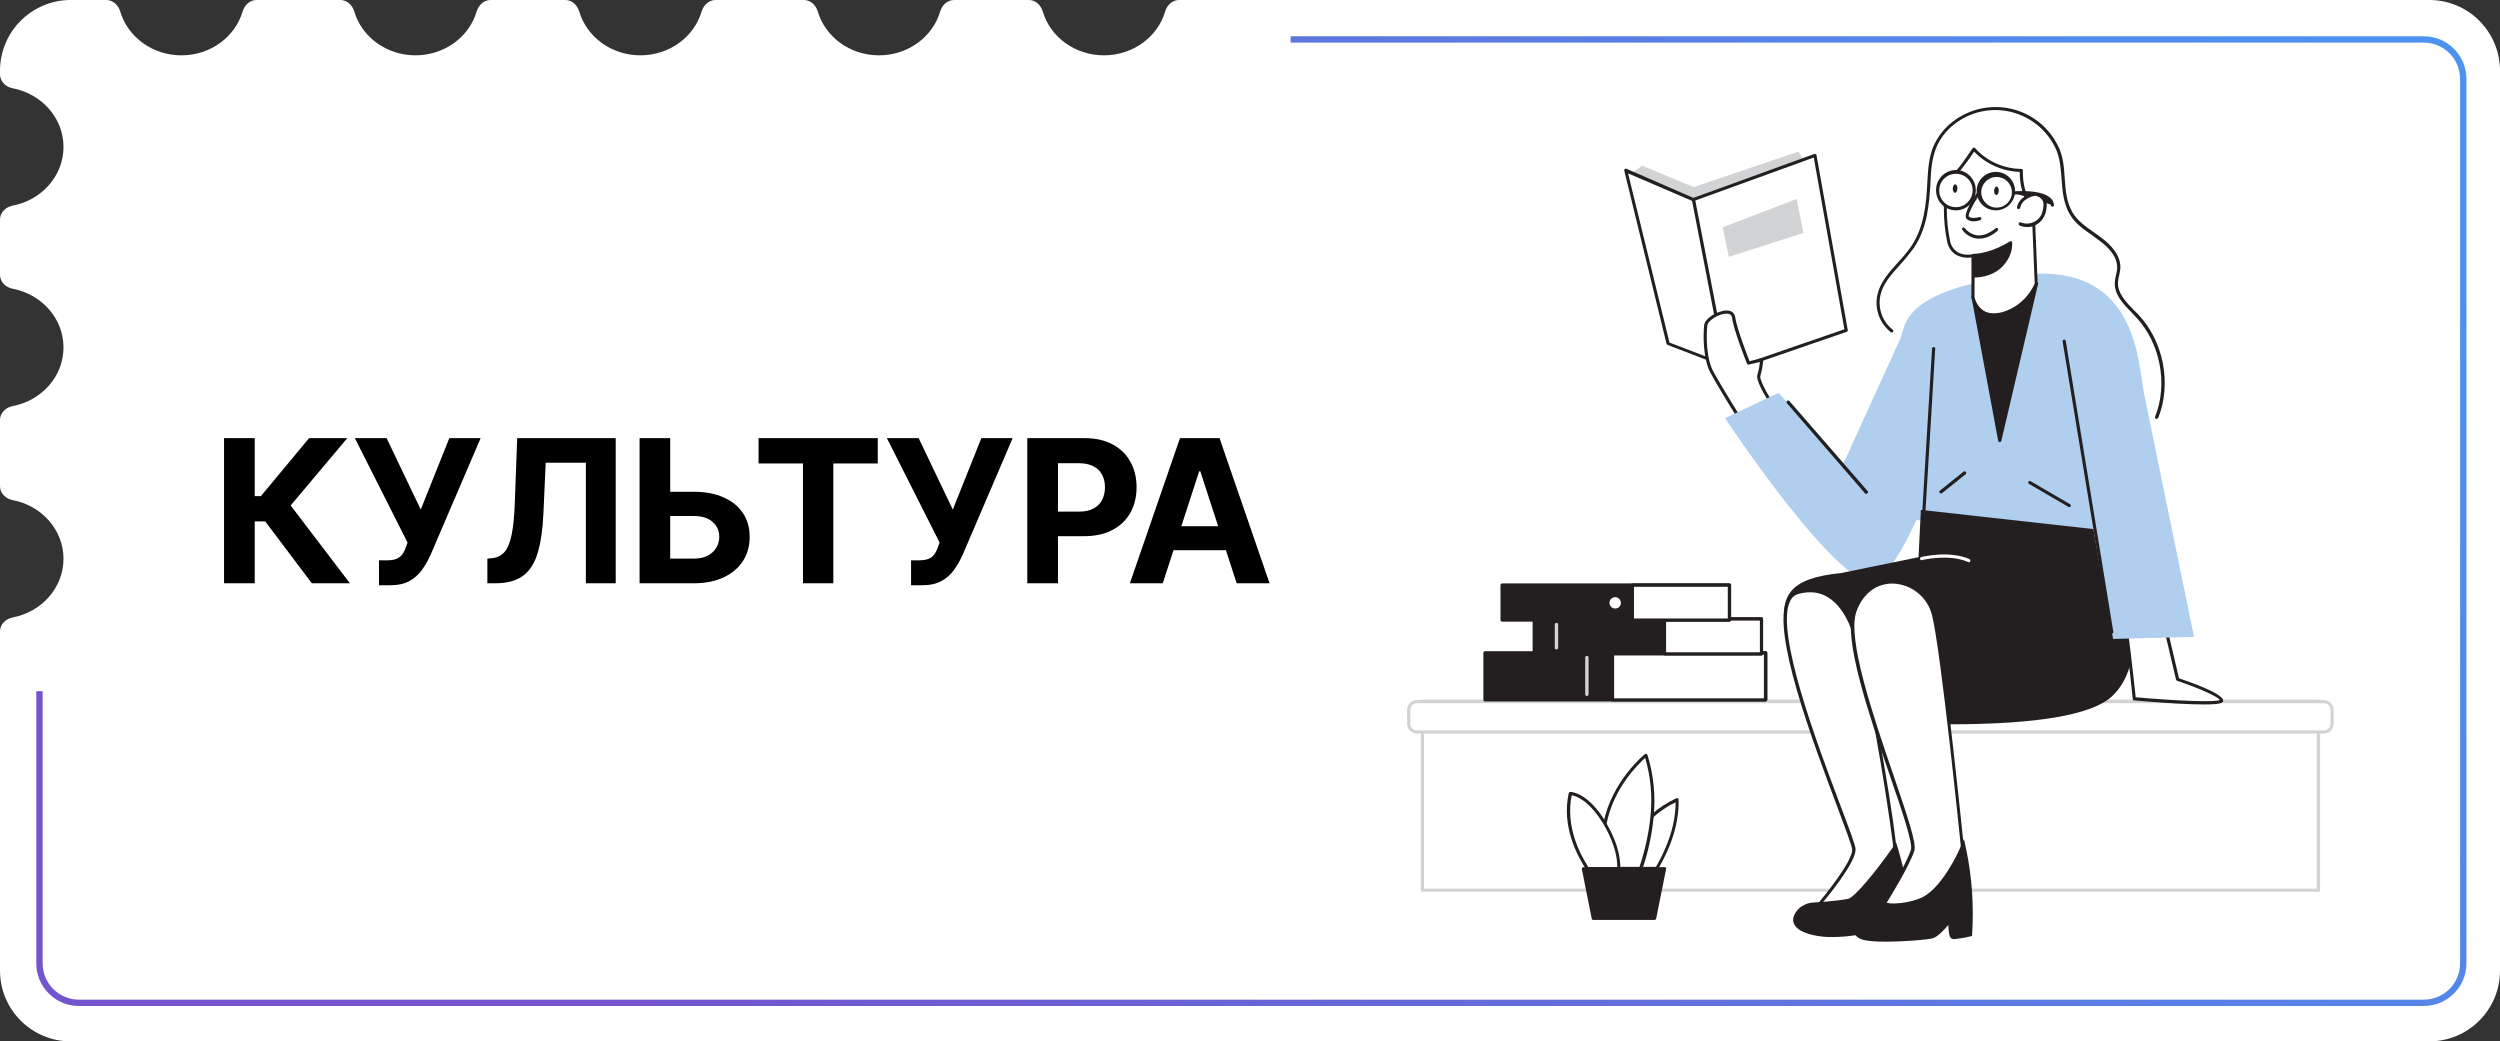 <?xml version="1.0" encoding="UTF-8"?> <svg xmlns="http://www.w3.org/2000/svg" width="2756" height="1148" viewBox="0 0 2756 1148" fill="none"><rect x="0" y="0" width="2756" height="1148" fill="#333333" stroke="none"/><g clip-path="url(#clip0_34_2)"><path fill-rule="evenodd" clip-rule="evenodd" d="M78 0H117.266C124.568 0 130.482 5.691 132.544 12.696C140.747 40.553 167.841 61 200 61C232.159 61 259.253 40.553 267.455 12.696C269.518 5.691 275.432 0 282.734 0H375.266C382.568 0 388.482 5.691 390.545 12.696C398.747 40.553 425.841 61 458 61C490.159 61 517.253 40.553 525.455 12.696C527.518 5.691 533.432 0 540.734 0H623.266C630.568 0 636.482 5.691 638.545 12.696C646.747 40.553 673.841 61 706 61C738.159 61 765.253 40.553 773.455 12.696C775.518 5.691 781.432 0 788.734 0H886.266C893.568 0 899.482 5.691 901.545 12.696C909.747 40.553 936.841 61 969 61C1001.16 61 1028.25 40.553 1036.46 12.696C1038.52 5.691 1044.43 0 1051.73 0H1134.27C1141.57 0 1147.48 5.691 1149.54 12.696C1157.75 40.553 1184.84 61 1217 61C1249.16 61 1276.25 40.553 1284.46 12.696C1286.52 5.691 1292.43 0 1299.73 0H2678C2721.08 0 2756 34.922 2756 78V1070C2756 1113.08 2721.08 1148 2678 1148H78C34.922 1148 0 1113.08 0 1070V696C0 688.268 6.325 682.14 13.921 680.695C45.911 674.609 70 647.957 70 616C70 584.043 45.911 557.391 13.921 551.305C6.325 549.86 0 543.732 0 536V463C0 455.268 6.325 449.14 13.921 447.695C45.911 441.609 70 414.957 70 383C70 351.043 45.911 324.391 13.921 318.305C6.325 316.86 0 310.732 0 303V242C0 234.268 6.325 228.14 13.921 226.695C45.911 220.609 70 193.957 70 162C70 130.043 45.911 103.391 13.921 97.305C6.325 95.86 0 89.732 0 82V78C0 34.922 34.922 0 78 0Z" fill="white"></path><path fill-rule="evenodd" clip-rule="evenodd" d="M40 762V1062C40 1087.96 61.043 1109 87 1109H2672C2697.96 1109 2719 1087.96 2719 1062V87C2719 61.043 2697.96 40 2672 40H1422.79V47H2672C2694.09 47 2712 64.909 2712 87V1062C2712 1084.09 2694.09 1102 2672 1102H87C64.909 1102 47 1084.09 47 1062V762H40Z" fill="url(#paint0_linear_34_2)"></path><path d="M343.79 643L292.384 574.797H280.821V643H246.993V483H280.821V546.906H287.618L340.743 483H382.852L320.43 557.219L385.743 643H343.79ZM417.82 645.187V617.687H426.492C430.815 617.687 434.305 617.167 436.961 616.125C439.617 615.031 441.727 613.443 443.289 611.359C444.904 609.224 446.258 606.568 447.352 603.391L449.305 598.156L391.18 483H426.18L463.836 561.75L495.32 483H529.852L474.695 611.594C472.039 617.531 468.888 623.052 465.242 628.156C461.648 633.26 457.039 637.375 451.414 640.5C445.789 643.625 438.602 645.187 429.852 645.187H417.82ZM537.28 643V615.812L541.812 615.422C547.645 614.953 552.359 612.74 555.952 608.781C559.546 604.771 562.228 598.391 563.999 589.641C565.822 580.839 566.994 569.016 567.515 554.172L570.171 483H678.765V643H645.874V510.109H601.577L599.077 565.812C598.244 583.729 596.109 598.365 592.671 609.719C589.286 621.073 583.869 629.458 576.421 634.875C569.025 640.292 558.895 643 546.03 643H537.28ZM726.721 542.141H764.846C777.554 542.141 788.492 544.198 797.659 548.312C806.877 552.375 813.987 558.13 818.987 565.578C823.987 573.026 826.461 581.802 826.409 591.906C826.461 601.958 823.987 610.839 818.987 618.547C813.987 626.203 806.877 632.193 797.659 636.516C788.492 640.839 777.554 643 764.846 643H705.08V483H738.83V615.812H764.846C770.94 615.812 776.07 614.719 780.237 612.531C784.403 610.292 787.554 607.349 789.69 603.703C791.877 600.005 792.945 595.969 792.893 591.594C792.945 585.24 790.549 579.875 785.705 575.5C780.914 571.073 773.961 568.859 764.846 568.859H726.721V542.141ZM836.24 510.891V483H967.646V510.891H918.662V643H885.224V510.891H836.24ZM1004.35 645.187V617.687H1013.02C1017.35 617.687 1020.84 617.167 1023.49 616.125C1026.15 615.031 1028.26 613.443 1029.82 611.359C1031.44 609.224 1032.79 606.568 1033.88 603.391L1035.84 598.156L977.712 483H1012.71L1050.37 561.75L1081.85 483H1116.38L1061.23 611.594C1058.57 617.531 1055.42 623.052 1051.77 628.156C1048.18 633.26 1043.57 637.375 1037.95 640.5C1032.32 643.625 1025.13 645.187 1016.38 645.187H1004.35ZM1132.48 643V483H1195.61C1207.74 483 1218.08 485.318 1226.63 489.953C1235.17 494.536 1241.68 500.917 1246.16 509.094C1250.69 517.219 1252.95 526.594 1252.95 537.219C1252.95 547.844 1250.66 557.219 1246.08 565.344C1241.49 573.469 1234.85 579.797 1226.16 584.328C1217.51 588.859 1207.04 591.125 1194.75 591.125H1154.52V564.016H1189.28C1195.79 564.016 1201.16 562.896 1205.38 560.656C1209.65 558.365 1212.82 555.214 1214.91 551.203C1217.04 547.141 1218.11 542.479 1218.11 537.219C1218.11 531.906 1217.04 527.271 1214.91 523.312C1212.82 519.302 1209.65 516.203 1205.38 514.016C1201.1 511.776 1195.69 510.656 1189.13 510.656H1166.31V643H1132.48ZM1281.83 643H1245.58L1300.81 483H1344.41L1399.56 643H1363.31L1323.23 519.562H1321.98L1281.83 643ZM1279.56 580.109H1365.19V606.516H1279.56V580.109Z" fill="black"></path><path d="M2555.83 773.323H1568.2V981.515H2555.83V773.323Z" fill="white"></path><path d="M2555.83 983.144H1568.2C1567.27 983.144 1566.57 982.446 1566.34 981.281V773.09C1566.34 772.158 1567.04 771.459 1568.2 771.227H2555.83C2556.76 771.227 2557.46 771.925 2557.7 773.09V981.281C2557.46 982.446 2556.76 983.144 2555.83 983.144ZM1569.83 979.651H2553.97V774.953H1569.83V979.651Z" fill="#D1D3D4"></path><path d="M1562.15 773.323H2561.66C2566.78 773.323 2570.97 777.515 2570.97 782.638V797.775C2570.97 802.899 2566.78 807.09 2561.66 807.09H1562.15C1557.02 807.09 1552.83 802.899 1552.83 797.775V782.638C1553.07 777.515 1557.26 773.323 1562.15 773.323Z" fill="white"></path><path d="M2561.65 808.72H1562.15C1556.09 808.72 1551.2 803.829 1551.2 797.775V782.638C1551.2 776.583 1556.09 771.692 1562.15 771.692H2561.65C2567.71 771.692 2572.6 776.583 2572.6 782.638V797.775C2572.6 803.829 2567.71 808.72 2561.65 808.72ZM1562.15 775.186C1557.96 775.186 1554.7 778.446 1554.7 782.638V797.775C1554.7 801.966 1557.96 805.227 1562.15 805.227H2561.65C2565.85 805.227 2569.11 801.966 2569.11 797.775V782.638C2569.11 778.446 2565.85 775.186 2561.65 775.186H1562.15Z" fill="#D1D3D4"></path><path d="M1946.39 719.762H1637.13V771.46H1946.39V719.762Z" fill="#231F20"></path><path d="M1946.39 773.322H1637.13C1636.2 773.322 1635.27 772.624 1635.27 771.459V719.76C1635.27 718.829 1635.97 717.897 1637.13 717.897H1946.39C1947.32 717.897 1948.26 718.596 1948.26 719.76V771.459C1948.02 772.391 1947.32 773.322 1946.39 773.322ZM1639 769.829H1944.76V721.624H1638.76L1639 769.829Z" fill="#231F20"></path><path d="M1946.39 719.762H1777.79V771.46H1946.39V719.762Z" fill="white"></path><path d="M1946.39 773.322H1777.79C1776.86 773.322 1775.93 772.624 1775.93 771.692C1775.93 771.692 1775.93 771.692 1775.93 771.459V719.76C1775.93 718.829 1776.63 718.13 1777.79 717.897H1946.39C1947.33 717.897 1948.26 718.596 1948.26 719.76V771.459C1948.02 772.391 1947.33 773.322 1946.39 773.322ZM1779.42 769.829H1944.53V721.624H1779.42V769.829Z" fill="#231F20"></path><path d="M1941.97 682.502H1691.39V720.927H1941.97V682.502Z" fill="#231F20"></path><path d="M1941.97 722.556H1691.39C1690.46 722.556 1689.53 721.857 1689.53 720.693V682.268C1689.53 681.337 1690.23 680.405 1691.39 680.405H1941.73C1942.67 680.405 1943.6 681.104 1943.6 682.268V720.693C1943.6 721.625 1942.9 722.556 1941.97 722.556ZM1693.26 719.063H1940.34V684.131H1693.49L1693.26 719.063Z" fill="#231F20"></path><path d="M1941.97 682.502H1835.08V720.927H1941.97V682.502Z" fill="white"></path><path d="M1941.97 722.555H1835.08C1834.15 722.555 1833.45 721.856 1833.21 720.924V682.5C1833.21 681.568 1833.91 680.87 1834.84 680.637H1941.74C1942.67 680.637 1943.6 681.335 1943.6 682.5V720.924C1943.6 721.623 1942.9 722.555 1941.97 722.555ZM1836.71 719.061H1940.11V684.13H1836.71V719.061Z" fill="#231F20"></path><path d="M1906.34 645.241H1656V683.666H1906.34V645.241Z" fill="#231F20"></path><path d="M1906.57 685.295H1655.99C1655.06 685.295 1654.13 684.597 1654.13 683.432V645.008C1654.13 644.076 1654.83 643.377 1655.76 643.145H1906.1C1907.04 643.145 1907.97 643.843 1907.97 645.008V683.432C1908.2 684.364 1907.5 685.295 1906.57 685.295ZM1657.86 681.802H1904.94V646.871H1658.09L1657.86 681.802Z" fill="#231F20"></path><path d="M1906.57 645.241H1799.68V683.666H1906.57V645.241Z" fill="white"></path><path d="M1906.57 685.295H1799.68C1798.75 685.295 1798.05 684.597 1797.82 683.432V645.008C1797.82 644.076 1798.52 643.145 1799.68 643.145H1906.57C1907.5 643.145 1908.43 643.843 1908.43 645.008V683.432C1908.2 684.364 1907.5 685.295 1906.57 685.295ZM1801.31 681.802H1904.71V646.871H1801.31V681.802Z" fill="#231F20"></path><path d="M1788.59 665.227C1788.91 660.737 1785.53 656.838 1781.04 656.519C1776.55 656.2 1772.65 659.582 1772.33 664.072C1772.01 668.562 1775.39 672.461 1779.88 672.78C1784.37 673.099 1788.27 669.718 1788.59 665.227Z" fill="white"></path><path d="M1780.59 674.582C1775.23 674.582 1770.8 670.158 1770.8 664.801C1770.8 659.445 1775.23 655.021 1780.59 655.021C1785.94 655.021 1790.37 659.445 1790.37 664.801C1790.37 670.158 1785.94 674.582 1780.59 674.582ZM1780.59 658.281C1777.09 658.281 1774.3 661.075 1774.3 664.568C1774.3 668.062 1777.09 670.856 1780.59 670.856C1784.08 670.856 1786.87 668.062 1786.87 664.568C1786.87 661.308 1784.08 658.281 1780.59 658.281Z" fill="#231F20"></path><path d="M1715.84 716.036C1714.91 716.036 1714.21 715.337 1713.98 714.406V688.556C1713.98 687.625 1714.68 686.693 1715.84 686.693C1717.01 686.693 1717.71 687.392 1717.71 688.556V714.406C1717.71 715.104 1716.78 716.036 1715.84 716.036Z" fill="#D1D3D4"></path><path d="M1749.38 767.267C1748.45 767.267 1747.52 766.568 1747.52 765.404V724.883C1747.52 723.952 1748.22 723.021 1749.38 723.021C1750.54 723.021 1751.24 723.719 1751.24 724.883V765.404C1751.24 766.336 1750.31 767.267 1749.38 767.267Z" fill="#D1D3D4"></path><path d="M1796.65 192.992L1810.16 182.512L1866.98 206.266L1982.49 167.143L1992.97 182.978L1872.11 252.375L1796.65 192.992Z" fill="#D1D3D4"></path><path d="M1839.04 378.827L1792.23 187.868L1866.52 220.005L2000.89 171.334L2035.35 364.156L1911.7 406.772L1839.04 378.827Z" fill="white"></path><path d="M1911.7 408.405C1911.46 408.405 1911.23 408.405 1911 408.172L1838.34 380.226C1837.87 379.994 1837.41 379.528 1837.17 379.062L1790.6 188.103C1790.37 187.172 1790.83 186.24 1791.76 186.007C1792.23 186.007 1792.46 186.007 1792.93 186.007L1866.75 218.144L2000.19 169.706C2001.12 169.473 2002.05 169.939 2002.52 170.87V171.103L2036.98 363.925C2037.22 364.857 2036.52 365.555 2035.82 365.788L1912.16 408.405C1912.16 408.637 1911.93 408.637 1911.7 408.405ZM1840.44 377.665L1911.7 404.911L2033.26 362.994L1999.49 173.665L1867.22 221.637C1866.75 221.87 1866.28 221.87 1865.82 221.637L1794.79 191.131L1840.44 377.665Z" fill="#231F20"></path><path d="M1900.98 398.39C1900.05 398.39 1899.35 397.692 1899.35 396.993L1865.12 220.24C1864.89 219.308 1865.59 218.377 1866.52 218.144C1867.45 217.911 1868.38 218.61 1868.61 219.541L1902.85 396.295C1903.08 397.226 1902.38 398.158 1901.45 398.39H1900.98Z" fill="#231F20"></path><path d="M1950.35 441.008C1950.35 441.008 1936.61 419.583 1938.71 413.994C1940.34 408.405 1941.27 402.583 1941.97 396.994L1927.53 400.487C1927.53 400.487 1912.63 362.994 1911 349.953C1909.37 336.912 1881.42 349.021 1880.49 359.035C1879.56 369.049 1879.09 395.131 1887.01 410.035C1894.93 424.939 1917.52 461.035 1917.52 461.035" fill="white"></path><path d="M1917.28 462.664C1916.59 462.664 1916.12 462.431 1915.89 461.732C1915.65 461.5 1893.3 425.404 1885.38 410.5C1877.46 395.595 1877.46 369.979 1878.63 358.568C1879.56 350.65 1893.53 342.499 1903.31 342.267C1908.67 342.267 1912.16 344.828 1912.86 349.486C1914.26 360.664 1925.9 391.171 1928.7 398.157L1941.74 395.13C1942.2 394.897 1942.9 395.13 1943.37 395.595C1943.83 396.061 1944.07 396.527 1943.83 396.993C1943.37 402.815 1942.2 408.869 1940.57 414.458C1939.64 417.486 1945.46 429.595 1951.98 439.842C1952.45 440.541 1952.22 441.705 1951.52 442.171C1950.82 442.637 1949.65 442.404 1949.19 441.705C1946.86 437.979 1935.22 419.349 1937.31 413.294C1938.71 408.636 1939.64 403.979 1940.11 399.089L1928 401.883C1927.07 402.116 1926.37 401.65 1925.9 400.952C1925.2 399.321 1910.76 362.993 1909.37 349.952C1909.13 349.02 1908.9 345.76 1903.31 345.76C1894.93 345.76 1882.82 353.212 1882.12 358.801C1880.96 369.979 1880.96 394.664 1888.41 408.869C1896.33 423.774 1918.68 459.404 1918.91 459.869C1919.38 460.568 1919.15 461.732 1918.45 462.198C1917.98 462.431 1917.75 462.664 1917.28 462.664Z" fill="#231F20"></path><path d="M2377.45 461.733C2377.22 461.733 2376.98 461.733 2376.75 461.733C2375.82 461.267 2375.35 460.335 2375.82 459.404C2390.26 423.075 2381.41 377.664 2354.39 349.253C2353 347.856 2351.6 346.459 2350.2 344.828C2341.12 335.513 2330.64 325.034 2331.34 311.294C2331.57 308.5 2332.04 305.705 2332.74 302.911C2333.2 300.815 2333.67 298.719 2333.9 296.623C2335.07 283.349 2323.89 272.171 2314.34 265.185C2312.01 263.554 2309.68 261.924 2307.35 260.061L2307.12 259.828C2297.57 253.308 2287.79 246.554 2281.74 236.308C2274.75 224.198 2273.59 210.459 2272.66 197.185C2271.72 185.541 2271.02 173.664 2265.9 163.185C2248.44 126.623 2204.66 111.02 2168.09 128.486C2163.2 130.815 2158.78 133.609 2154.59 136.869C2145.74 143.623 2138.75 152.472 2134.56 162.719C2129.9 174.13 2128.74 186.938 2128.27 199.28C2126.87 225.828 2124.55 251.678 2109.64 273.568C2104.98 279.856 2100.09 285.911 2094.74 291.733C2084.96 302.678 2075.64 312.691 2072.85 325.965C2070.05 340.171 2075.18 354.609 2086.59 363.459C2087.29 364.157 2087.29 365.322 2086.82 366.02C2086.35 366.719 2085.19 366.719 2084.49 366.253C2072.15 356.472 2066.33 340.637 2069.59 325.267C2072.61 311.294 2082.16 300.582 2092.18 289.404C2097.53 283.815 2102.42 277.993 2106.85 271.705C2121.05 250.513 2123.61 225.363 2124.78 199.28C2125.48 186.705 2126.41 173.431 2131.3 161.554C2135.96 150.842 2143.18 141.527 2152.49 134.308C2186.02 108.226 2234.23 114.048 2260.31 147.349C2263.81 151.774 2266.6 156.431 2269.16 161.554C2274.52 172.5 2275.45 184.842 2276.15 196.719C2277.08 209.527 2278.01 222.801 2284.76 234.212C2290.35 243.76 2299.9 250.28 2308.98 256.568L2309.22 256.801C2311.55 258.431 2314.11 260.061 2316.44 261.924C2326.68 269.609 2338.79 281.719 2337.39 296.623C2337.16 298.952 2336.7 301.048 2336.23 303.376C2335.53 305.938 2335.07 308.5 2334.83 311.294C2334.37 323.637 2344.15 333.418 2352.76 342.267C2354.16 343.664 2355.79 345.294 2357.19 346.692C2385.13 376.034 2394.22 422.842 2379.31 460.568C2378.61 461.267 2378.15 461.733 2377.45 461.733Z" fill="#231F20"></path><path d="M2104.28 352.746L2031.63 512.267L1960.83 433.089L1901.68 461.034C1901.68 461.034 2032.09 657.815 2067.96 639.883C2103.82 621.952 2155.28 463.13 2155.28 463.13L2104.28 352.746Z" fill="#B0CFEE"></path><path d="M2198.37 308.5C2198.37 308.5 2119.42 317.117 2101.02 355.308C2082.63 393.5 2086.59 570.487 2086.59 570.487L2377.68 601.692C2377.68 601.692 2370.23 456.144 2356.49 391.637C2342.75 327.13 2300.83 284.281 2198.37 308.5Z" fill="#B0CFEE"></path><path d="M2175.08 327.828L2204.42 485.486L2244.94 312.691L2175.08 327.828Z" fill="#231F20"></path><path d="M2204.42 487.349C2203.49 487.349 2202.79 486.65 2202.79 485.951L2173.45 328.061C2173.22 327.13 2173.92 326.198 2174.85 325.965L2244.71 310.828C2245.41 310.828 2245.87 310.828 2246.34 311.294C2246.81 311.76 2247.04 312.225 2246.81 312.924L2206.29 485.951C2206.05 486.883 2205.35 487.349 2204.42 487.349ZM2177.18 328.993L2204.65 477.102L2242.61 315.02L2177.18 328.993Z" fill="#231F20"></path><path d="M2175.31 281.719L2175.08 327.829C2175.08 327.829 2179.74 353.445 2207.68 345.76C2224.45 340.87 2238.19 328.76 2244.94 312.692L2241.68 233.048C2241.45 229.787 2227.94 216.979 2228.41 187.637C2208.38 187.404 2189.52 179.02 2176.24 164.116C2176.24 164.116 2164.6 181.582 2159.48 187.171C2155.52 191.363 2151.79 196.02 2149 201.144C2144.34 209.993 2144.34 221.171 2144.57 230.952C2144.57 242.596 2145.74 254.24 2148.06 265.651C2152.72 287.075 2175.31 281.719 2175.31 281.719Z" fill="white"></path><path d="M2197.67 348.788C2193.01 348.788 2188.59 347.624 2184.86 345.295C2179.04 341.336 2174.85 335.049 2173.22 328.062V327.829L2173.45 283.816C2167.4 284.747 2161.11 283.583 2155.75 280.555C2150.63 277.062 2147.37 271.706 2146.44 265.884C2144.11 254.473 2142.94 242.596 2142.94 230.953C2142.71 221.405 2142.48 209.761 2147.37 200.446C2150.4 195.322 2153.89 190.432 2158.08 186.24C2162.97 180.884 2174.61 163.418 2174.61 163.418C2174.85 162.953 2175.55 162.72 2176.01 162.72C2176.48 162.72 2177.18 162.953 2177.41 163.418C2190.45 177.857 2208.85 186.007 2228.41 186.24C2228.87 186.24 2229.34 186.473 2229.57 186.706C2229.81 186.939 2230.04 187.405 2230.04 187.87C2229.57 202.076 2233.3 216.049 2240.75 228.158C2241.92 229.555 2242.61 231.418 2243.08 233.281C2243.08 233.747 2246.34 312.925 2246.34 312.925C2246.34 313.158 2246.34 313.391 2246.34 313.624C2239.35 330.158 2225.38 342.733 2207.92 347.624C2204.89 348.323 2201.4 348.788 2197.67 348.788ZM2176.71 327.596C2178.11 333.651 2181.6 339.007 2186.72 342.501C2192.08 345.761 2198.83 346.227 2207.22 344.131C2223.29 339.473 2236.33 327.829 2243.08 312.459C2239.82 233.049 2239.82 233.049 2239.82 233.049C2239.35 231.884 2238.66 230.72 2237.96 229.788C2230.27 217.679 2226.31 203.706 2226.55 189.501C2207.45 188.802 2189.52 180.884 2176.24 167.144C2171.35 174.596 2166.23 181.583 2160.64 188.569C2156.68 192.528 2153.19 197.185 2150.4 202.076C2145.74 210.692 2145.97 221.405 2146.2 230.953C2146.2 242.364 2147.37 254.007 2149.7 265.186C2150.4 270.309 2153.42 274.733 2157.61 277.761C2165.07 282.418 2174.61 280.323 2174.85 280.323C2175.31 280.09 2176.01 280.323 2176.24 280.555C2176.71 280.788 2176.94 281.487 2176.94 281.953L2176.71 327.596Z" fill="#231F20"></path><path d="M2175.55 304.308C2175.55 304.308 2194.18 305.239 2206.29 292.664C2218.39 280.089 2216.53 267.746 2216.53 267.746C2216.53 267.746 2196.27 281.253 2175.31 281.719L2175.55 304.308Z" fill="#231F20"></path><path d="M2176.48 305.939H2175.54C2174.61 305.939 2173.91 305.241 2173.91 304.309L2173.68 281.72C2173.68 280.789 2174.38 280.09 2175.31 279.857C2195.57 279.391 2215.37 266.35 2215.6 266.117C2216.3 265.652 2217.46 265.884 2217.93 266.583C2218.16 266.816 2218.16 267.049 2218.16 267.282C2218.16 267.747 2220.02 280.789 2207.45 293.83C2196.5 305.241 2180.44 305.939 2176.48 305.939ZM2177.17 283.35L2177.41 302.446C2182.07 302.213 2195.8 301.049 2205.12 291.268C2210.71 285.679 2214.2 278.46 2214.9 270.542C2208.85 274.501 2193.48 282.419 2177.17 283.35Z" fill="#231F20"></path><path d="M2180.44 214.185C2180.44 214.185 2165.53 236.308 2169.26 240.034C2172.98 243.76 2182.53 241.431 2182.53 241.431" fill="white"></path><path d="M2176.01 243.992C2172.98 244.225 2170.19 243.293 2167.86 241.198C2166.23 239.334 2165.53 233.28 2179.04 213.019C2179.5 212.088 2180.43 211.855 2181.37 212.321C2182.3 212.787 2182.53 213.718 2182.07 214.65L2181.83 214.882C2174.61 225.828 2169.26 236.773 2170.42 238.636C2172.75 241.197 2179.74 240.033 2182.07 239.334C2183 239.102 2183.93 239.567 2184.16 240.499C2184.39 241.43 2183.93 242.362 2183 242.595C2180.67 243.526 2178.34 243.992 2176.01 243.992Z" fill="#231F20"></path><path d="M2164.83 252.377C2164.83 252.377 2178.11 271.939 2201.39 253.076Z" fill="white"></path><path d="M2181.83 263.089C2180.67 263.089 2179.74 263.089 2178.57 262.856C2172.29 261.925 2166.93 258.432 2163.2 253.308C2162.74 252.61 2162.97 251.445 2163.67 250.98C2164.37 250.514 2165.53 250.747 2166 251.445C2169.26 255.637 2173.92 258.432 2179.04 259.363C2185.56 260.295 2192.55 257.733 2200 251.678C2200.7 250.98 2201.86 251.212 2202.33 251.911C2203.03 252.61 2202.79 253.774 2202.09 254.473C2195.34 260.295 2188.59 263.089 2181.83 263.089Z" fill="#231F20"></path><path d="M2120.82 568.622C2119.65 568.622 2118.96 567.691 2118.96 566.759L2129.9 384.184C2129.9 383.252 2130.83 382.554 2131.76 382.554C2132.69 382.554 2133.39 383.485 2133.39 384.417L2122.45 566.992C2122.45 567.691 2121.75 568.389 2120.82 568.622Z" fill="#231F20"></path><path d="M2149.23 798.473C2073.31 798.473 2001.82 791.72 2001.12 791.72L1998.56 791.487L1968.05 697.638V697.172C1966.19 680.172 1964.56 663.871 1974.57 651.761C1983.42 640.816 2001.12 634.528 2029.53 631.734L2115 614.268L2117.56 562.104L2333.2 586.09L2333.9 588.419C2342.05 612.871 2347.87 637.788 2351.13 663.405C2357.19 713.473 2349.27 748.638 2327.85 767.967C2305.49 788.227 2245.41 798.473 2149.23 798.473Z" fill="#231F20"></path><path d="M2046.3 705.787C2046.3 705.787 2032.33 638.253 1981.33 653.39C1930.33 668.527 2043.74 920.034 2043.74 936.568C2043.74 953.102 2000.42 1002.94 2000.42 1002.94C2012.76 1002.24 2025.11 1001.08 2037.45 999.212C2050.96 996.65 2087.75 943.089 2089.15 937.267C2090.55 931.445 2063.53 754.226 2046.3 705.787Z" fill="white"></path><path d="M2000.42 1004.8C1999.72 1004.8 1999.26 1004.34 1998.79 1003.87C1998.56 1003.17 1998.56 1002.47 1999.02 1002.01C2013.93 985.006 2041.87 949.376 2041.87 936.801C2041.87 933.075 2034.42 913.513 2025.11 888.595C1998.09 816.636 1952.68 696.239 1969.92 661.308C1972.01 656.883 1975.74 653.39 1980.39 651.993C1993.67 648.034 2005.78 649.198 2016.26 655.486C2039.55 669.225 2047 702.993 2047.7 705.554C2064.23 752.363 2092.18 930.513 2090.55 937.965C2089.38 943.321 2052.12 998.513 2037.45 1001.07C2025.34 1002.94 2013 1004.1 2000.42 1004.8ZM1995.76 652.924C1991.11 652.924 1986.22 653.623 1981.79 655.02C1978.07 656.184 1975.04 658.979 1973.41 662.705C1956.64 696.472 2003.45 820.595 2028.6 887.198C2039.78 916.774 2045.6 932.376 2045.6 936.568C2045.6 951.239 2014.16 989.664 2004.38 1000.84C2015.33 1000.14 2026.27 998.979 2036.98 997.349C2049.33 995.02 2086.12 942.157 2087.29 936.801C2087.98 931.911 2062.13 755.39 2044.67 706.253C2044.67 706.02 2037.22 671.554 2014.86 658.28C2009.04 654.787 2002.52 652.924 1995.76 652.924Z" fill="#231F20"></path><path d="M2020.68 1032.98C2018.82 1032.98 2016.95 1032.98 2015.09 1032.98C2000.89 1032.28 1983.89 1028.56 1978.53 1019.94C1976.43 1016.68 1976.2 1012.72 1977.83 1009.23C1983.42 996.186 1997.16 995.022 1997.63 995.022C1998.09 995.022 2025.57 993.392 2037.45 990.83C2044.2 989.433 2067.49 961.487 2085.89 935.172L2090.31 928.885L2092.64 936.337C2097.76 954.035 2101.72 971.734 2104.52 989.898C2109.87 1022.73 2108.24 1023.67 2105.68 1024.83C2104.05 1025.53 2100.79 1025.99 2088.45 1026.93L2084.02 1027.16H2083.56C2079.13 1027.16 2077.04 1023.2 2076.11 1018.78C2072.61 1022.04 2068.65 1024.6 2064.23 1026.46C2056.31 1029.72 2037.45 1032.98 2020.68 1032.98Z" fill="#231F20"></path><path d="M2163.67 937.501C2163.67 937.501 2141.54 718.829 2131.3 678.076C2121.05 637.323 2062.37 624.514 2044.44 673.884C2026.5 723.254 2115 917.24 2108.24 937.501C2101.49 957.761 2075.87 997.816 2075.87 997.816C2075.87 997.816 2103.12 1011.32 2122.68 997.816C2142.24 984.309 2163.67 937.501 2163.67 937.501Z" fill="white"></path><path d="M2101.96 1005.73C2092.64 1005.5 2083.56 1003.4 2075.17 999.446C2074.71 999.213 2074.48 998.747 2074.24 998.282C2074.01 997.816 2074.24 997.35 2074.48 996.884C2074.71 996.419 2099.86 956.829 2106.61 936.802C2108.94 929.583 2096.6 893.254 2083.33 854.829C2060.27 787.528 2031.63 703.925 2042.8 672.953C2050.72 651.295 2067.49 638.953 2087.98 639.884C2109.64 641.281 2127.8 656.418 2132.93 677.377C2143.17 717.898 2165.06 934.939 2165.3 937.035C2165.3 937.268 2165.3 937.734 2165.06 937.966C2164.13 939.829 2143.41 985.473 2123.61 998.98C2117.33 1003.64 2109.64 1005.97 2101.96 1005.73ZM2078.67 997.117C2084.96 999.679 2106.15 1007.36 2121.98 996.419C2139.91 983.843 2159.94 941.925 2162.04 937.035C2160.87 925.624 2139.68 717.665 2129.9 678.309C2125.01 658.747 2108.24 644.775 2088.22 643.377C2069.35 642.446 2053.75 653.857 2046.53 674.117C2035.82 703.925 2065.39 790.323 2087.05 853.665C2103.59 902.103 2112.9 929.816 2110.34 937.966C2104.05 956.364 2083.56 989.199 2078.67 997.117Z" fill="#231F20"></path><path d="M2078.43 1038.1C2057.71 1038.1 2051.89 1035.77 2049.32 1034.14C2046.76 1032.51 2043.27 1029.72 2042.8 1025.76C2042.34 1021.1 2045.37 1017.61 2049.32 1013.65C2050.26 1012.49 2051.42 1011.32 2052.35 1010.16C2059.8 1001.31 2074.01 994.788 2074.48 994.555L2075.87 993.856L2077.5 994.555C2081.23 995.719 2084.95 996.185 2088.91 995.952C2098.23 995.719 2107.31 993.856 2115.93 990.596C2140.15 981.747 2160.17 936.569 2160.17 936.103L2165.06 924.925L2167.63 936.802C2173.91 967.076 2176.01 998.048 2174.15 1029.02L2173.91 1031.82L2171.12 1032.51C2165.76 1033.91 2160.17 1034.61 2154.59 1035.31C2153.89 1035.31 2153.42 1035.31 2152.72 1035.08C2150.63 1034.61 2148.3 1033.91 2147.83 1019.71C2142.71 1025.76 2135.95 1032.75 2130.6 1034.38C2124.54 1036.01 2098.93 1038.1 2078.43 1038.1Z" fill="#231F20"></path><path d="M2341.82 682.732C2344.38 686.691 2353 770.294 2353 770.294C2353 770.294 2447.78 778.91 2449.18 772.157C2450.57 765.404 2400.74 748.636 2400.74 748.636L2385.13 682.267" fill="white"></path><path d="M2430.08 776.583C2423.09 776.583 2413.31 776.35 2400.5 775.651C2376.98 774.254 2353 772.158 2352.76 772.158C2351.83 772.158 2351.37 771.459 2351.13 770.528C2347.87 738.857 2342.05 687.391 2340.19 683.665C2339.72 682.966 2339.96 681.802 2340.66 681.336C2341.35 680.87 2342.52 681.103 2342.98 681.802C2345.55 685.761 2352.07 747.473 2354.4 768.665C2396.55 772.391 2441.72 774.487 2447.08 771.692C2445.68 768.665 2427.75 759.816 2400.04 750.5C2399.57 750.268 2399.11 749.802 2398.87 749.336L2383.27 682.966C2383.04 682.035 2383.74 681.103 2384.67 680.87C2385.6 680.637 2386.53 681.336 2386.76 682.268L2402.13 747.706C2421.23 754.226 2452.2 765.87 2450.81 772.857C2450.57 774.254 2450.11 776.583 2430.08 776.583Z" fill="#231F20"></path><path d="M2353.93 386.979L2418.67 702.062L2329.48 704.391C2329.48 704.391 2298.5 537.418 2296.64 512.267C2294.78 487.117 2353.93 386.979 2353.93 386.979Z" fill="#B0CFEE"></path><path d="M2156.22 230.02C2167.28 230.02 2176.24 221.053 2176.24 209.992C2176.24 198.931 2167.28 189.965 2156.22 189.965C2145.16 189.965 2136.19 198.931 2136.19 209.992C2136.19 221.053 2145.16 230.02 2156.22 230.02Z" fill="white"></path><path d="M2156.22 231.883H2155.28C2143.17 231.417 2133.86 221.17 2134.33 209.061C2134.56 196.951 2144.57 187.403 2156.45 187.403C2168.56 187.636 2178.11 197.65 2178.11 209.527C2178.11 209.992 2178.11 210.225 2178.11 210.691C2177.64 222.568 2167.86 231.883 2156.22 231.883ZM2156.22 191.595C2145.97 191.595 2137.82 199.746 2137.82 209.992C2137.82 220.239 2145.97 228.39 2156.22 228.39C2166 228.39 2174.15 220.472 2174.61 210.691C2175.08 200.444 2167.16 192.061 2156.91 191.595H2156.22Z" fill="#231F20"></path><path d="M2200.46 193.226C2190.22 193.226 2182.06 201.376 2182.06 211.623C2182.06 221.869 2190.22 230.02 2200.46 230.02C2210.24 230.02 2218.39 222.102 2218.86 212.321C2219.32 202.075 2211.41 193.691 2201.16 193.226H2200.46Z" fill="white"></path><path d="M2200.69 231.884H2199.76C2188.12 231.651 2178.8 222.103 2179.04 210.226C2179.27 198.583 2188.82 189.267 2200.69 189.5C2212.34 189.733 2221.65 199.281 2221.42 211.158C2221.19 222.569 2211.87 231.651 2200.69 231.884ZM2200.69 195.089C2191.38 195.322 2183.93 203.007 2184.16 212.322C2184.39 221.637 2192.08 229.089 2201.39 228.857C2210.71 228.624 2218.16 220.939 2217.93 211.624C2217.69 202.541 2210.47 195.322 2201.39 195.089H2200.69Z" fill="#231F20"></path><path d="M2057.24 544.404C2056.78 544.404 2056.31 544.171 2055.85 543.706L1969.92 444.5C1969.22 443.801 1969.45 442.637 1970.15 441.938C1970.85 441.24 1972.01 441.473 1972.71 442.171L2058.87 541.377C2059.57 542.075 2059.34 543.24 2058.64 543.706C2058.18 544.404 2057.71 544.404 2057.24 544.404Z" fill="#231F20"></path><path d="M1899.12 250.514L1980.63 219.309L1988.08 256.802L1905.87 283.117L1899.12 250.514Z" fill="#D1D3D4"></path><path d="M2157.86 207.951C2157.96 205.38 2156.9 203.252 2155.48 203.196C2154.07 203.141 2152.84 205.179 2152.74 207.75C2152.64 210.32 2153.7 212.448 2155.12 212.504C2156.53 212.559 2157.76 210.521 2157.86 207.951Z" fill="#231F20"></path><path d="M2203.43 210.437C2203.53 207.867 2202.46 205.738 2201.05 205.683C2199.64 205.627 2198.41 207.666 2198.31 210.236C2198.21 212.806 2199.27 214.935 2200.68 214.99C2202.1 215.046 2203.33 213.007 2203.43 210.437Z" fill="#231F20"></path><path d="M2220.49 212.787C2224.68 212.554 2261.24 210.226 2262.41 226.061Z" fill="#231F20"></path><path d="M2262.64 227.924C2261.71 227.924 2261.01 227.225 2260.78 226.294C2259.61 211.855 2222.12 214.417 2220.72 214.417C2219.79 214.65 2218.86 213.951 2218.63 213.02C2218.39 212.088 2219.09 211.157 2220.02 210.924H2220.26C2227.24 210.458 2262.64 208.595 2264.27 225.828C2264.5 226.992 2263.8 227.691 2262.64 227.924Z" fill="#231F20"></path><path d="M2225.38 228.856C2226.08 225.363 2227.94 222.335 2230.5 220.006C2233.07 217.911 2235.86 216.513 2238.89 215.349C2240.52 214.65 2242.15 214.185 2244.01 214.185C2245.18 214.417 2246.57 214.65 2247.5 215.349C2250.3 216.513 2252.39 218.609 2253.56 221.404C2254.26 223.733 2254.49 226.061 2254.02 228.39C2253.79 230.952 2253.33 233.513 2252.39 235.842C2248.67 245.856 2237.26 250.979 2227.24 247.02C2227.24 247.02 2227.01 247.02 2227.01 246.787" fill="white"></path><path d="M2234.46 250.281C2231.67 250.281 2229.11 249.815 2226.55 248.65C2225.61 248.417 2225.15 247.253 2225.38 246.322C2225.61 245.39 2226.78 244.924 2227.71 245.157C2227.71 245.157 2227.71 245.157 2227.94 245.157C2237.02 248.883 2247.27 244.459 2251 235.376V235.144C2251.93 232.815 2252.39 230.486 2252.63 228.157C2252.86 226.061 2252.86 223.965 2252.16 221.87C2251 219.541 2249.13 217.678 2246.81 216.746C2245.87 216.28 2244.94 215.815 2244.01 215.815C2242.38 215.815 2240.98 216.28 2239.59 216.746C2236.79 217.678 2234 219.308 2231.67 221.171C2229.34 223.267 2227.71 226.061 2227.01 229.089C2226.78 230.02 2225.85 230.719 2224.91 230.486C2223.98 230.253 2223.28 229.322 2223.52 228.39C2224.22 224.664 2226.31 221.171 2229.34 218.609C2232.13 216.513 2235.16 214.883 2238.42 213.719C2240.28 212.787 2242.38 212.322 2244.24 212.554C2245.64 212.787 2247.04 213.253 2248.44 213.952C2251.46 215.349 2254.02 217.911 2255.42 220.938C2256.35 223.5 2256.59 226.061 2256.12 228.856C2255.89 231.65 2255.42 234.212 2254.26 236.774C2252.16 242.13 2248.2 246.322 2242.85 248.65C2240.28 249.815 2237.49 250.513 2234.46 250.281Z" fill="#231F20"></path><path d="M2328.08 698.567C2327.15 698.567 2326.45 697.868 2326.45 697.17L2273.82 376.498C2273.59 375.567 2274.28 374.635 2275.22 374.403C2276.15 374.17 2277.08 374.868 2277.31 375.8L2329.71 696.471C2329.94 697.403 2329.24 698.334 2328.31 698.567H2328.08Z" fill="#231F20"></path><path d="M2170.42 619.856C2170.19 619.856 2169.96 619.856 2169.72 619.623C2149 610.308 2120.12 617.062 2118.72 617.528C2117.79 617.76 2116.86 617.062 2116.63 616.13C2116.39 615.199 2117.09 614.267 2118.02 614.034C2119.19 613.801 2149.23 606.582 2171.12 616.363C2172.05 616.829 2172.28 617.76 2172.05 618.692C2171.59 619.391 2171.12 619.856 2170.42 619.856Z" fill="white"></path><path d="M2281.27 559.076C2281.04 559.076 2280.57 559.076 2280.34 558.843L2236.79 533.459C2235.86 532.994 2235.63 531.829 2236.09 531.131C2236.56 530.199 2237.72 529.966 2238.42 530.432L2281.97 555.816C2282.9 556.281 2283.13 557.446 2282.67 558.144C2282.44 558.843 2281.97 559.076 2281.27 559.076Z" fill="#231F20"></path><path d="M2139.68 543.938C2138.75 543.938 2137.82 543.24 2137.82 542.308C2137.82 541.843 2138.05 541.144 2138.52 540.911L2164.6 519.952C2165.3 519.253 2166.46 519.486 2167.16 520.185C2167.86 520.884 2167.63 522.048 2166.93 522.747L2140.84 543.706C2140.61 543.706 2140.15 543.938 2139.68 543.938Z" fill="#231F20"></path><path d="M1821.11 900.24C1829.49 892.788 1838.81 886.733 1848.82 882.075C1849.75 911.651 1837.64 939.13 1826.46 957.76H1790.37" fill="white"></path><path d="M1826.46 959.39H1790.37C1789.44 959.39 1788.5 958.691 1788.5 957.526C1788.5 956.362 1789.2 955.663 1790.37 955.663H1825.53C1835.55 938.431 1847.19 912.581 1847.19 884.403C1838.11 888.828 1829.72 894.417 1822.27 901.17C1821.57 901.869 1820.41 901.636 1819.71 900.937C1819.01 900.239 1819.24 899.074 1819.94 898.376C1828.33 890.924 1837.87 884.636 1848.12 879.979C1849.05 879.746 1849.98 879.979 1850.45 880.91C1850.45 881.143 1850.45 881.376 1850.45 881.376C1851.38 911.883 1838.57 939.828 1827.86 957.992C1827.63 959.157 1827.16 959.39 1826.46 959.39Z" fill="#231F20"></path><path d="M1769.41 908.157C1778.26 861.815 1814.59 832.705 1814.59 832.705C1821.34 854.595 1823.67 877.417 1821.11 900.239C1819.24 919.801 1815.05 939.13 1808.53 957.76H1769.64" fill="white"></path><path d="M1808.53 959.39H1769.64C1768.71 959.39 1767.78 958.691 1767.78 957.527C1767.78 956.363 1768.48 955.664 1769.64 955.664H1807.37C1813.42 937.5 1817.61 918.869 1819.48 899.773C1821.81 878.116 1819.71 856.226 1813.66 835.499C1805.97 842.253 1778.49 869.267 1771.04 908.39C1771.04 909.321 1770.11 910.02 1769.18 910.02C1768.24 910.02 1767.55 909.089 1767.55 908.157V907.924C1776.4 861.349 1812.96 831.541 1813.42 831.308C1813.89 830.842 1814.35 830.842 1815.05 831.075C1815.52 831.308 1815.98 831.773 1816.22 832.239C1822.97 854.363 1825.3 877.417 1822.97 900.472C1821.11 920.267 1816.92 939.595 1810.4 958.458C1809.93 958.924 1809.23 959.39 1808.53 959.39Z" fill="#231F20"></path><path d="M1750.08 957.759H1784.55C1784.78 947.512 1782.45 932.143 1771.5 912.115L1769.18 908.156C1749.15 874.389 1730.98 874.855 1730.98 874.855C1723.3 910.252 1739.6 941.923 1750.08 957.759Z" fill="white"></path><path d="M1784.55 959.39H1750.08C1749.61 959.39 1748.92 959.157 1748.68 958.691C1738.2 942.622 1721.44 910.718 1729.35 874.389C1729.59 873.691 1730.29 872.992 1730.98 872.992C1731.68 872.992 1750.55 872.992 1770.81 907.225C1771.5 908.389 1772.2 909.787 1772.9 911.184C1784.55 932.143 1786.41 947.979 1786.18 957.759C1786.18 958.691 1785.48 959.39 1784.55 959.39ZM1751.01 955.896H1782.92C1782.92 946.581 1780.59 931.91 1770.11 912.814L1768.01 909.088C1751.94 882.074 1737.27 877.417 1732.61 876.718C1725.86 910.485 1741 940.526 1751.01 955.896Z" fill="#231F20"></path><path d="M1756.37 1012.49H1823.9L1834.85 957.76H1745.42L1756.37 1012.49Z" fill="#231F20"></path><path d="M1823.9 1014.12H1756.37C1755.44 1014.12 1754.74 1013.42 1754.74 1012.72L1743.79 957.993C1743.79 957.528 1743.79 957.062 1744.26 956.596C1744.49 956.13 1745.19 955.897 1745.66 955.897H1835.08C1835.55 955.897 1836.01 956.13 1836.48 956.596C1836.71 957.062 1836.94 957.528 1836.71 957.993L1825.76 1012.72C1825.53 1013.42 1824.83 1014.12 1823.9 1014.12ZM1757.76 1010.62H1822.5L1832.75 959.391H1747.75L1757.76 1010.62Z" fill="#231F20"></path></g><defs><linearGradient id="paint0_linear_34_2" x1="2633.05" y1="154" x2="764.836" y2="1229.73" gradientUnits="userSpaceOnUse"><stop stop-color="#4D92EF"></stop><stop offset="1" stop-color="#7353CE"></stop></linearGradient><clipPath id="clip0_34_2"><rect width="2756" height="1148" fill="white"></rect></clipPath></defs></svg> 